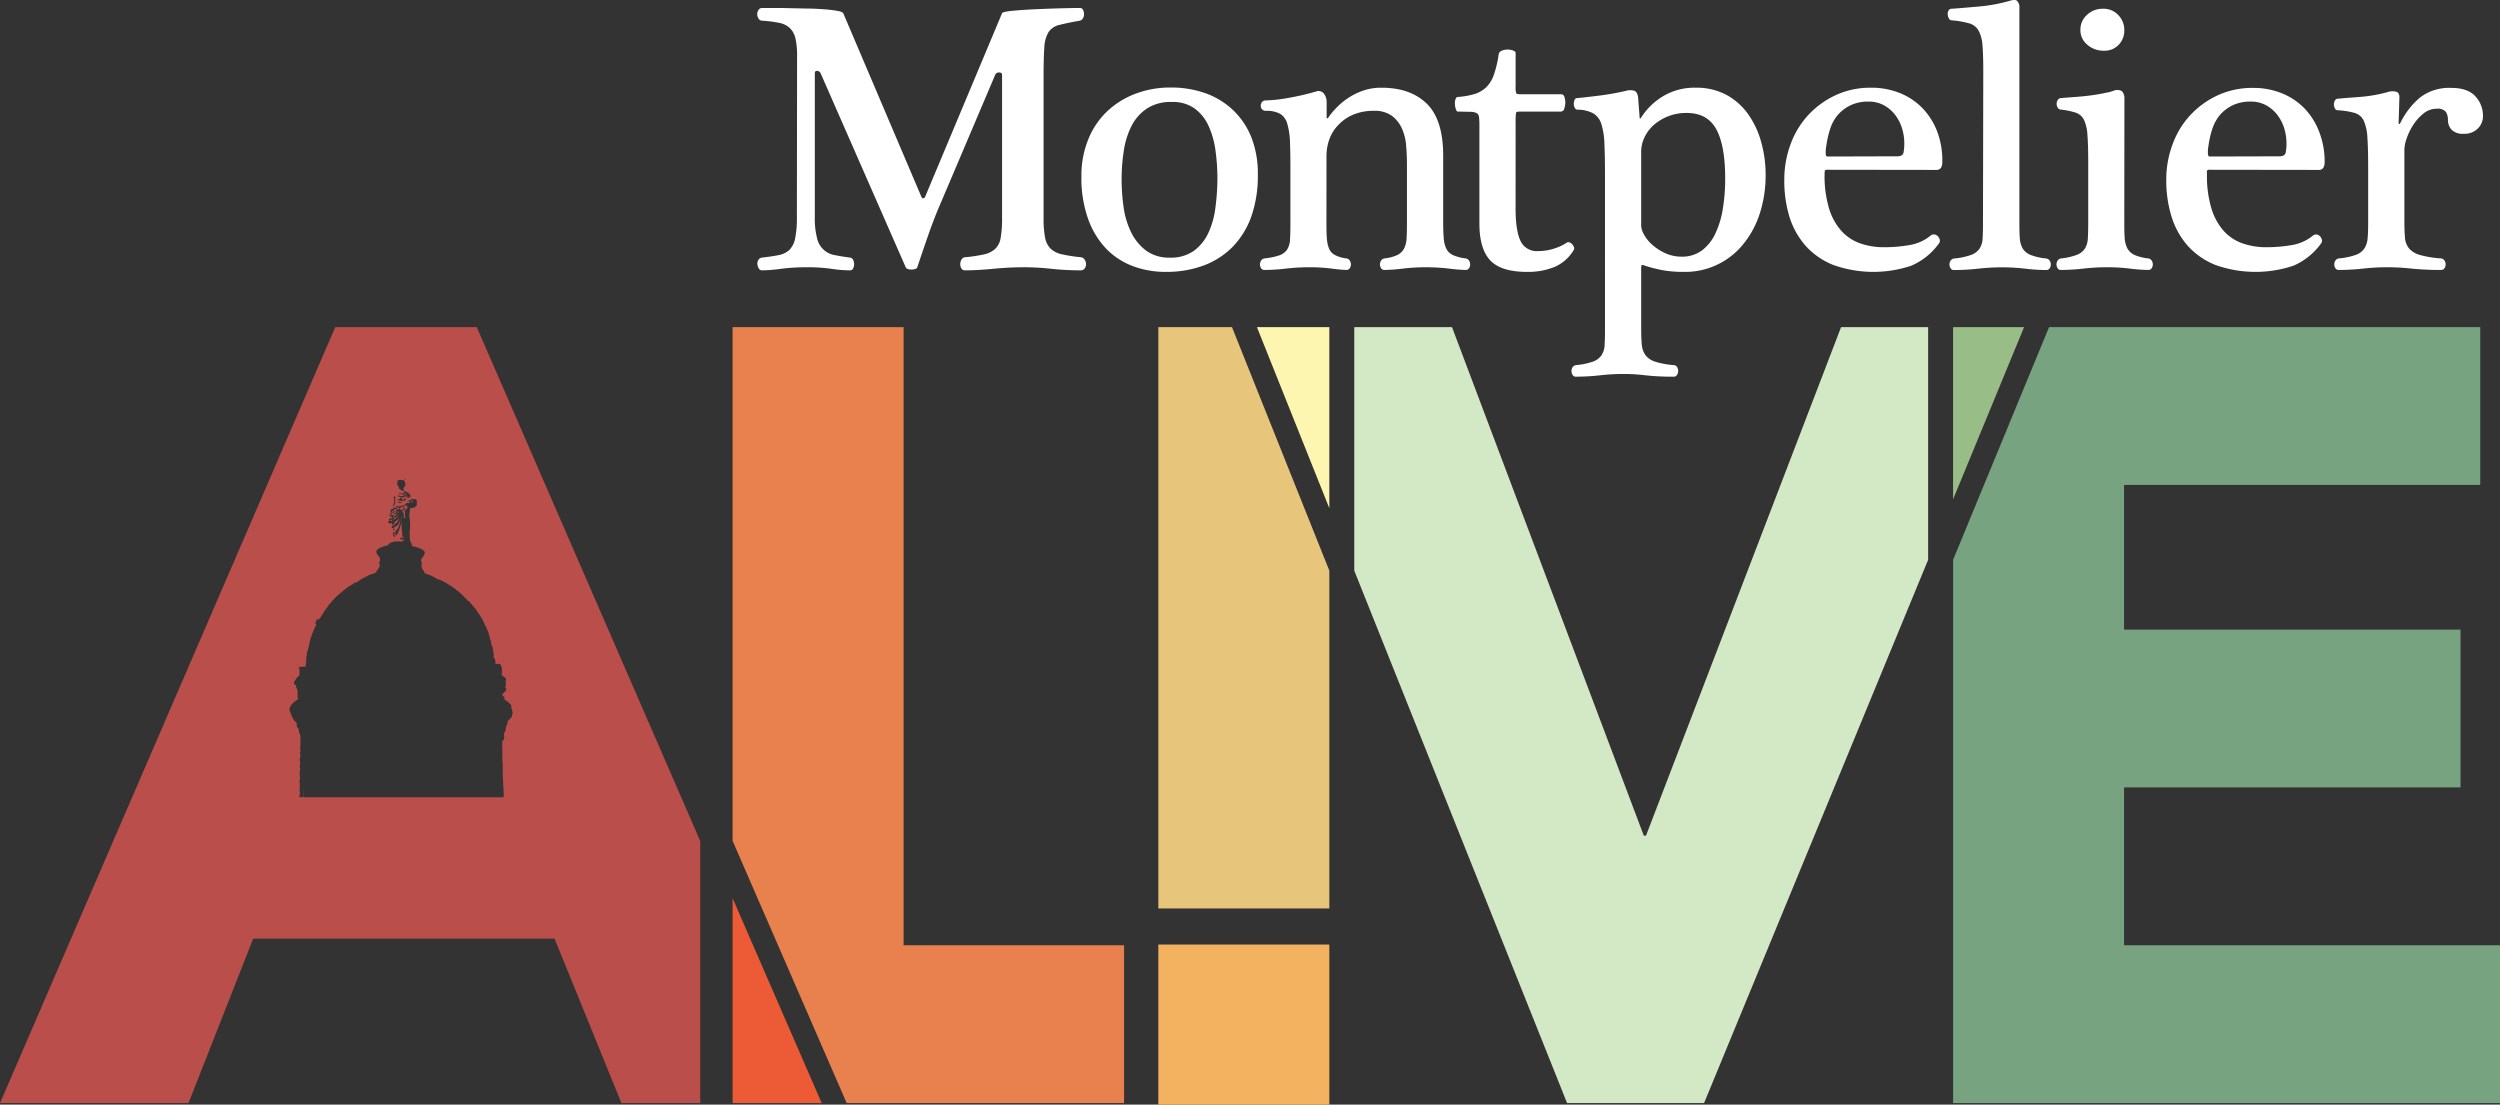 <svg xmlns="http://www.w3.org/2000/svg" viewBox="0 0 648.71 286.63"><rect x="0" y="0" width="648.71" height="286.63" fill="#333333" stroke="none"/><defs><style>.cls-1{fill:#fff;}.cls-10,.cls-2{fill:#ec5a36;}.cls-3{fill:#e8814e;}.cls-4{fill:#78a380;}.cls-5{fill:#e7c67b;}.cls-6{fill:#d3e8c5;}.cls-7{fill:#99bd86;}.cls-8{fill:#fdf6b0;}.cls-9{fill:#f3b260;}.cls-10{opacity:0.3;}.cls-11{fill:#ba4e4a;}</style></defs><g id="Layer_2" data-name="Layer 2"><g id="Layer_1-2" data-name="Layer 1"><path class="cls-1" d="M206.83,14.56a19.26,19.26,0,0,0-.45-4.7,5.26,5.26,0,0,0-1.5-2.64,5.61,5.61,0,0,0-2.75-1.3,33.27,33.27,0,0,0-4.3-.55,1.1,1.1,0,0,1-1-.55,2.13,2.13,0,0,1-.34-1.15,1.88,1.88,0,0,1,.34-1.1,1.09,1.09,0,0,1,1-.5h2.7c1.27,0,2.67,0,4.2.05l4.75.1c1.63,0,3.11.1,4.45.2a31.24,31.24,0,0,1,3.35.4c.9.16,1.41.38,1.55.65l20.29,47.68c.13.2.27.3.4.3a.58.58,0,0,0,.5-.3L260,3.47c.06-.27.91-.49,2.55-.65s3.53-.3,5.69-.4,4.37-.19,6.6-.25,4-.1,5.35-.1a.87.87,0,0,1,.85.5,2.5,2.5,0,0,1,.25,1.1,2.12,2.12,0,0,1-.3,1.1,1.22,1.22,0,0,1-.8.6c-2.27.4-4,.76-5.3,1.1a4.59,4.59,0,0,0-2.8,1.85,8.34,8.34,0,0,0-1.1,3.94c-.13,1.74-.2,4.2-.2,7.4V56.55a26.16,26.16,0,0,0,.4,5.15,5.44,5.44,0,0,0,1.45,2.85A6.24,6.24,0,0,0,275.61,66a38.73,38.73,0,0,0,4.9.75,1.34,1.34,0,0,1,.95.65,2.12,2.12,0,0,1,.35,1.15,1.92,1.92,0,0,1-.35,1.1,1.21,1.21,0,0,1-1,.5,71.88,71.88,0,0,1-7.65-.4,65.64,65.64,0,0,0-7.25-.4q-3.79,0-7.84.4c-2.7.26-5.15.4-7.35.4a1,1,0,0,1-.9-.5,2.12,2.12,0,0,1-.3-1.1,2.35,2.35,0,0,1,.3-1.15,1.18,1.18,0,0,1,.9-.65,37.19,37.19,0,0,0,5-.75,6.25,6.25,0,0,0,2.9-1.45,5.12,5.12,0,0,0,1.39-2.85,28.44,28.44,0,0,0,.36-5.15V19.46c0-.46-.27-.68-.8-.65a1,1,0,0,0-1,.65l-14.4,33.89q-1.5,3.49-2.95,7.65t-2.85,8.35a.79.79,0,0,1-.55.45,3.08,3.08,0,0,1-1.9,0,.79.79,0,0,1-.55-.45L212.93,19a1,1,0,0,0-.85-.6c-.43-.06-.65.17-.65.7V56.25a20.38,20.38,0,0,0,.6,5.6,5.6,5.6,0,0,0,4.6,4.35c1.13.23,2.46.45,4,.65a1,1,0,0,1,.75.6,2.5,2.5,0,0,1,.25,1.1,2.54,2.54,0,0,1-.25,1.1.88.88,0,0,1-.85.5,33.52,33.52,0,0,1-4.85-.4,42,42,0,0,0-6.25-.4,50.23,50.23,0,0,0-6.75.4,39,39,0,0,1-5,.4.89.89,0,0,1-.79-.5,2.65,2.65,0,0,1-.36-1.1,1.82,1.82,0,0,1,.26-1.1,1.18,1.18,0,0,1,.89-.6c1.74-.2,3.19-.42,4.35-.65a5.62,5.62,0,0,0,2.8-1.35,5.82,5.82,0,0,0,1.5-3,26.89,26.89,0,0,0,.45-5.6Z"></path><path class="cls-1" d="M326.39,45.35a31.72,31.72,0,0,1-1.69,10.8,21.59,21.59,0,0,1-4.85,7.9,20.65,20.65,0,0,1-7.55,4.85,27.72,27.72,0,0,1-9.8,1.65A23.88,23.88,0,0,1,293.81,69a18.8,18.8,0,0,1-6.9-4.6,21.75,21.75,0,0,1-4.6-7.7,31.72,31.72,0,0,1-1.7-11,24.8,24.8,0,0,1,1.7-9.34,20.72,20.72,0,0,1,4.75-7.25,21.77,21.77,0,0,1,7.35-4.7,25.33,25.33,0,0,1,9.39-1.7,26.44,26.44,0,0,1,9.05,1.5A20.27,20.27,0,0,1,320,28.61a19.92,19.92,0,0,1,4.7,7A25.75,25.75,0,0,1,326.39,45.35Zm-10.49,1.1a54.16,54.16,0,0,0-.5-7.39,22.53,22.53,0,0,0-1.8-6.4,11.5,11.5,0,0,0-3.6-4.5,9.68,9.68,0,0,0-5.9-1.7,11.37,11.37,0,0,0-6.5,1.7,12,12,0,0,0-4,4.55,21.18,21.18,0,0,0-2,6.45,49,49,0,0,0-.56,7.49,51.36,51.36,0,0,0,.5,7,21.72,21.72,0,0,0,1.91,6.5,13.31,13.31,0,0,0,3.84,4.8,10,10,0,0,0,6.25,1.9,10.24,10.24,0,0,0,6.3-1.8,12.21,12.21,0,0,0,3.75-4.7,21.74,21.74,0,0,0,1.8-6.55A59.93,59.93,0,0,0,315.9,46.45Z"></path><path class="cls-1" d="M344.19,57.45c0,1.67,0,3.07.1,4.2a9,9,0,0,0,.55,2.8,3.4,3.4,0,0,0,1.5,1.7,8.81,8.81,0,0,0,3,.9,1.26,1.26,0,0,1,.9.55,1.85,1.85,0,0,1,.3,1.05,1.69,1.69,0,0,1-.3.95,1,1,0,0,1-.9.45,36.9,36.9,0,0,1-3.75-.35,44.41,44.41,0,0,0-5.75-.35,52.09,52.09,0,0,0-6.2.35,49.17,49.17,0,0,1-5.6.35.92.92,0,0,1-.8-.45,1.69,1.69,0,0,1-.3-.95,1.85,1.85,0,0,1,.3-1.05,1.26,1.26,0,0,1,.9-.55,17.86,17.86,0,0,0,3.85-.8,4,4,0,0,0,2-1.5,5.29,5.29,0,0,0,.75-2.6c.07-1.07.1-2.43.1-4.1V45.45c0-3.26,0-6-.1-8.14a19.39,19.39,0,0,0-.7-5.15,4.4,4.4,0,0,0-1.9-2.65,7.49,7.49,0,0,0-3.7-.75,1.2,1.2,0,0,1-.95-.4,1.36,1.36,0,0,1-.35-.9,1.49,1.49,0,0,1,.35-1,1.2,1.2,0,0,1,.95-.4,37.12,37.12,0,0,0,5.55-.6,65,65,0,0,0,7.45-1.7,1.77,1.77,0,0,1,2.1.55,3.57,3.57,0,0,1,.7,2.15v4a.23.23,0,0,0,.15.25c.1,0,.18,0,.25-.15a17.7,17.7,0,0,1,2-2.45,17.47,17.47,0,0,1,3-2.55,17.21,17.21,0,0,1,3.95-2,14.25,14.25,0,0,1,4.89-.8q7.5,0,11.75,4.15t4.25,13.45V57.45c0,1.8.05,3.27.15,4.4a7.31,7.31,0,0,0,.7,2.75,3.63,3.63,0,0,0,1.7,1.6,11.74,11.74,0,0,0,3.25.85,1.26,1.26,0,0,1,.9.55,1.85,1.85,0,0,1,.3,1.05,1.69,1.69,0,0,1-.3.95,1,1,0,0,1-.9.45,41.76,41.76,0,0,1-4.25-.35,52,52,0,0,0-12.05,0,42.13,42.13,0,0,1-4.8.35.92.92,0,0,1-.8-.45,1.69,1.69,0,0,1-.3-.95,1.85,1.85,0,0,1,.3-1.05,1.26,1.26,0,0,1,.9-.55,10.5,10.5,0,0,0,3.35-.9,3.88,3.88,0,0,0,1.7-1.65,6.33,6.33,0,0,0,.65-2.6c.07-1,.1-2.32.1-3.85V42.86c0-1.67-.06-3.34-.2-5a13.4,13.4,0,0,0-1.1-4.5,8.43,8.43,0,0,0-2.6-3.3,7.54,7.54,0,0,0-4.7-1.3,13.46,13.46,0,0,0-5.24.95,11.24,11.24,0,0,0-3.8,2.55A10.42,10.42,0,0,0,345,36a13,13,0,0,0-.8,4.55Z"></path><path class="cls-1" d="M393.27,54.15q0,5.6,1.25,8.3a4.58,4.58,0,0,0,4.55,2.7,13.31,13.31,0,0,0,4.35-.7,12.38,12.38,0,0,0,3.15-1.5.74.74,0,0,1,.7-.05,1.78,1.78,0,0,1,.7.5,2.42,2.42,0,0,1,.45.75.74.74,0,0,1-.05.7,10.74,10.74,0,0,1-4.95,4.4,18.22,18.22,0,0,1-7.15,1.3q-6.79,0-9.59-3T383.88,58V32.26a15.37,15.37,0,0,0-.1-1.9,1.32,1.32,0,0,0-.6-1,3.69,3.69,0,0,0-1.65-.35c-.77,0-1.85-.05-3.25-.05-.2,0-.37-.2-.5-.6a4.84,4.84,0,0,1-.25-1.3,3.09,3.09,0,0,1,.15-1.3q.19-.6.6-.6a20.09,20.09,0,0,0,4.3-.75,7.57,7.57,0,0,0,3.05-1.75,8.32,8.32,0,0,0,2-3.25,28.65,28.65,0,0,0,1.26-5.35,1.18,1.18,0,0,1,.8-.9,3.71,3.71,0,0,1,1.49-.3,4.12,4.12,0,0,1,1.45.25c.44.17.65.39.65.65v8.6a5.84,5.84,0,0,0,.15,1.85c.1.17.52.25,1.25.25h10.4c.46,0,.76.27.9.8a6,6,0,0,1,.2,1.4,5.18,5.18,0,0,1-.25,1.45,1,1,0,0,1-1.05.85h-10.7c-.46,0-.73.12-.8.35a17.38,17.38,0,0,0-.1,2.55Z"></path><path class="cls-1" d="M416.47,45.45c0-3.26-.05-6-.15-8.14a19.24,19.24,0,0,0-.8-5.15,4.91,4.91,0,0,0-2.1-2.75,8.75,8.75,0,0,0-4.05-.95.79.79,0,0,1-.75-.5,2.18,2.18,0,0,1-.25-1,2.55,2.55,0,0,1,.2-1c.13-.33.33-.5.6-.5,1.46-.13,3.4-.35,5.79-.65a66.71,66.71,0,0,0,7-1.25,3.84,3.84,0,0,1,2.15,0c.5.2.82.77.95,1.7l.4,5.3c0,.2.1.23.3.1a17.09,17.09,0,0,1,5.55-5.55,15.78,15.78,0,0,1,8.75-2.35,16.32,16.32,0,0,1,7.9,1.85,16.61,16.61,0,0,1,5.64,5,22.86,22.86,0,0,1,3.4,7.25,31.12,31.12,0,0,1,1.15,8.49,32.06,32.06,0,0,1-1.5,10,24.21,24.21,0,0,1-4.3,8,19.34,19.34,0,0,1-15.49,7.2,30,30,0,0,1-5.5-.45,36.88,36.88,0,0,1-4.8-1.25q-.49-.21-.6,0a2.8,2.8,0,0,0-.1,1V85.14q0,2.51.15,4.2a5.52,5.52,0,0,0,.95,2.8,5.13,5.13,0,0,0,2.5,1.7,21.55,21.55,0,0,0,4.9.9,1.11,1.11,0,0,1,.85.55,1.88,1.88,0,0,1,.25.95,1.85,1.85,0,0,1-.3,1.05.92.92,0,0,1-.8.45,63.25,63.25,0,0,1-7.35-.35,45.76,45.76,0,0,0-5.75-.35,53,53,0,0,0-6.1.35,56.69,56.69,0,0,1-6.29.35.91.91,0,0,1-.8-.45,1.85,1.85,0,0,1-.3-1.05,1.67,1.67,0,0,1,.3-.95,1.26,1.26,0,0,1,.9-.55,17.94,17.94,0,0,0,4.35-.9,4.54,4.54,0,0,0,2.24-1.65,5.23,5.23,0,0,0,.81-2.6c.06-1,.1-2.32.1-3.85Zm9.39,13.2a5.05,5.05,0,0,0,.7,2.15,9.64,9.64,0,0,0,2.05,2.6,13.55,13.55,0,0,0,3.3,2.2,10.07,10.07,0,0,0,4.45,1,8.62,8.62,0,0,0,5.25-1.6,11.7,11.7,0,0,0,3.5-4.4,23.64,23.64,0,0,0,1.95-6.5,48.59,48.59,0,0,0,.6-7.8q0-8.49-2.3-12.74c-1.54-2.83-4.1-4.25-7.7-4.25a12.77,12.77,0,0,0-8.45,3.05,10,10,0,0,0-2.45,3.2,8.47,8.47,0,0,0-.9,3.75Z"></path><path class="cls-1" d="M474.05,44.05c-.34,0-.52.12-.55.35a5.32,5.32,0,0,0-.05.85,29.08,29.08,0,0,0,1.15,8.8,15.46,15.46,0,0,0,3.2,5.85,11.86,11.86,0,0,0,4.89,3.25,18.36,18.36,0,0,0,6.15,1,38.51,38.51,0,0,0,6.6-.55,11.57,11.57,0,0,0,5.5-2.45,1.24,1.24,0,0,1,1.05-.3,1.56,1.56,0,0,1,.9.5,2,2,0,0,1,.45.9,1.08,1.08,0,0,1-.2.9,17.23,17.23,0,0,1-7.2,5.8,31,31,0,0,1-20.24-.2,19.2,19.2,0,0,1-7.2-5,20.69,20.69,0,0,1-4.2-7.6A31.74,31.74,0,0,1,463,46.65a26.22,26.22,0,0,1,1.65-9.29,22.44,22.44,0,0,1,4.65-7.6,22.75,22.75,0,0,1,7.1-5.1,21.29,21.29,0,0,1,9.09-1.9,19.68,19.68,0,0,1,7.65,1.45,17,17,0,0,1,5.85,4,18.21,18.21,0,0,1,3.75,6.1A21.29,21.29,0,0,1,504,42c0,1.39-.5,2.09-1.5,2.09Zm18.29-3.49c.94,0,1.47-.34,1.6-1a13.47,13.47,0,0,0-.45-6.45,11,11,0,0,0-1.85-3.45,9.21,9.21,0,0,0-2.9-2.4,8.19,8.19,0,0,0-3.9-.9,10.52,10.52,0,0,0-4.64.95,10.3,10.3,0,0,0-3.3,2.5,10.44,10.44,0,0,0-2,3.65,23.11,23.11,0,0,0-1,4.4,8.06,8.06,0,0,0-.15,2q0,.75.45.75Z"></path><path class="cls-1" d="M514.63,18.76c0-2.86-.06-5.15-.2-6.85a9.57,9.57,0,0,0-1-3.94A4.06,4.06,0,0,0,511,6.07a24.9,24.9,0,0,0-4.55-.8.79.79,0,0,1-.75-.5,2.79,2.79,0,0,1-.3-1,1.71,1.71,0,0,1,.2-1,.86.86,0,0,1,.85-.5c2-.14,4.41-.34,7.25-.6a41.87,41.87,0,0,0,7.94-1.5c.94-.27,1.55-.22,1.85.15A2.49,2.49,0,0,1,524,1.47v56c0,1.67,0,3.07.1,4.2a6.26,6.26,0,0,0,.75,2.8,4.22,4.22,0,0,0,2.1,1.7,15.75,15.75,0,0,0,4,.9,1.26,1.26,0,0,1,.9.55,1.85,1.85,0,0,1,.3,1.05,1.69,1.69,0,0,1-.3.95,1,1,0,0,1-.9.45,47.81,47.81,0,0,1-5.4-.35,50.3,50.3,0,0,0-6-.35,54.37,54.37,0,0,0-6.29.35,57,57,0,0,1-6.3.35.91.91,0,0,1-.8-.45,1.69,1.69,0,0,1-.3-.95,1.85,1.85,0,0,1,.3-1.05,1.26,1.26,0,0,1,.9-.55,17.74,17.74,0,0,0,4.34-.9,4.52,4.52,0,0,0,2.25-1.65,5.12,5.12,0,0,0,.8-2.6c.07-1,.1-2.32.1-3.85Z"></path><path class="cls-1" d="M551.22,57.45c0,1.67,0,3.07.1,4.2a6.69,6.69,0,0,0,.7,2.8,4,4,0,0,0,1.85,1.7,12.17,12.17,0,0,0,3.55.9,1.26,1.26,0,0,1,.9.55,1.85,1.85,0,0,1,.3,1.05,1.69,1.69,0,0,1-.3.95,1,1,0,0,1-.9.45,41.71,41.71,0,0,1-4.7-.35,47.82,47.82,0,0,0-5.9-.35,53.13,53.13,0,0,0-6.24.35,52.32,52.32,0,0,1-5.85.35.91.91,0,0,1-.8-.45,1.69,1.69,0,0,1-.3-.95,1.85,1.85,0,0,1,.3-1.05,1.26,1.26,0,0,1,.9-.55,15.75,15.75,0,0,0,4-.9A4.28,4.28,0,0,0,541,64.5a5.53,5.53,0,0,0,.76-2.6c.06-1,.1-2.32.1-3.85V42q0-4.3-.2-6.9a10.86,10.86,0,0,0-.9-4,3.7,3.7,0,0,0-2.1-1.85,18.88,18.88,0,0,0-3.8-.8,1,1,0,0,1-.9-.5,1.82,1.82,0,0,1,0-2,1,1,0,0,1,.9-.5c.66-.07,1.48-.13,2.45-.2s2-.15,3.05-.25,2.15-.23,3.25-.4,2.08-.35,2.94-.55a9.27,9.27,0,0,0,1.75-.45,3.09,3.09,0,0,1,1.05-.25c.8,0,1.32.23,1.55.7a3,3,0,0,1,.35,1.3Zm-5.3-44.29a6.33,6.33,0,0,1-4.29-1.55,4.86,4.86,0,0,1-1.8-3.84,5.11,5.11,0,0,1,1.7-3.9,5.86,5.86,0,0,1,4.19-1.6,5.18,5.18,0,0,1,3.95,1.65,5.53,5.53,0,0,1,1.55,4,5.18,5.18,0,0,1-1.5,3.74A5,5,0,0,1,545.92,13.16Z"></path><path class="cls-1" d="M573.21,44.05c-.33,0-.51.12-.54.35a5.32,5.32,0,0,0,0,.85,29.08,29.08,0,0,0,1.15,8.8A15.59,15.59,0,0,0,577,59.9a11.89,11.89,0,0,0,4.9,3.25,18.36,18.36,0,0,0,6.15,1,38.51,38.51,0,0,0,6.6-.55,11.57,11.57,0,0,0,5.5-2.45,1.24,1.24,0,0,1,1-.3,1.56,1.56,0,0,1,.9.5,2,2,0,0,1,.45.9,1.11,1.11,0,0,1-.2.9,17.29,17.29,0,0,1-7.2,5.8,31,31,0,0,1-20.24-.2,19.2,19.2,0,0,1-7.2-5,20.69,20.69,0,0,1-4.2-7.6,31.74,31.74,0,0,1-1.35-9.45,26.22,26.22,0,0,1,1.65-9.29,22.44,22.44,0,0,1,4.65-7.6,22.82,22.82,0,0,1,7.09-5.1,21.36,21.36,0,0,1,9.1-1.9,19.68,19.68,0,0,1,7.65,1.45,17,17,0,0,1,5.85,4,18.21,18.21,0,0,1,3.75,6.1A21.29,21.29,0,0,1,603.21,42c0,1.39-.5,2.09-1.5,2.09Zm18.3-3.49c.93,0,1.46-.34,1.6-1a13.47,13.47,0,0,0-.45-6.45,11.21,11.21,0,0,0-1.85-3.45,9.21,9.21,0,0,0-2.9-2.4,8.19,8.19,0,0,0-3.9-.9,10.57,10.57,0,0,0-4.65.95,10.3,10.3,0,0,0-3.3,2.5,10.77,10.77,0,0,0-2,3.65,23.9,23.9,0,0,0-1,4.4,8.51,8.51,0,0,0-.14,2c0,.5.18.75.44.75Z"></path><path class="cls-1" d="M623.9,57.45q0,2.5.15,4.2a5,5,0,0,0,1.05,2.8,5.75,5.75,0,0,0,2.8,1.7,26.63,26.63,0,0,0,5.5.9,1.26,1.26,0,0,1,.9.55,1.85,1.85,0,0,1,.3,1.05,1.69,1.69,0,0,1-.3.95,1,1,0,0,1-.9.45,73.78,73.78,0,0,1-7.6-.35,58.07,58.07,0,0,0-6.3-.35,55.92,55.92,0,0,0-6.35.35,58.15,58.15,0,0,1-6.34.35.91.91,0,0,1-.8-.45,1.69,1.69,0,0,1-.3-.95,1.85,1.85,0,0,1,.3-1.05,1.26,1.26,0,0,1,.9-.55,17.74,17.74,0,0,0,4.34-.9,4.52,4.52,0,0,0,2.25-1.65,5.56,5.56,0,0,0,.85-2.6c.1-1,.15-2.32.15-3.85V43.45c0-3.26-.06-5.84-.2-7.74a12.29,12.29,0,0,0-.95-4.4,3.77,3.77,0,0,0-2.34-2,20.31,20.31,0,0,0-4.4-.7.79.79,0,0,1-.75-.5,2.12,2.12,0,0,1,0-2,.87.87,0,0,1,.85-.5c1.33-.13,3.18-.28,5.54-.45a37.87,37.87,0,0,0,7.25-1.25,3.92,3.92,0,0,1,2.3-.1c.6.2.87.77.8,1.7l-.2,6.4c0,.13,0,.22.1.25s.17,0,.3-.15a20.09,20.09,0,0,1,5.15-6.7,12.44,12.44,0,0,1,8.15-2.5q4.2,0,6.19,2.15a7.38,7.38,0,0,1,2,5.25,4.44,4.44,0,0,1-1.3,3.1,4.78,4.78,0,0,1-3.69,1.4,4,4,0,0,1-3.2-1.1,3.7,3.7,0,0,1-.9-2.4,3.89,3.89,0,0,0-.55-2.2,2.73,2.73,0,0,0-2.35-.8,5.37,5.37,0,0,0-3.45,1.25,12.45,12.45,0,0,0-2.65,2.95,15.47,15.47,0,0,0-1.7,3.5,9.57,9.57,0,0,0-.6,2.8Z"></path><path class="cls-2" d="M129.81,131.78a1.09,1.09,0,0,0,0-.18c0-.06,0-.11-.09-.12s-.1.06-.11.12a.22.22,0,0,0,0,.08c0,.21,0,.41,0,.62s.08.14.18.09l0,0C129.82,132.17,129.81,132,129.81,131.78Z"></path><path class="cls-2" d="M126.73,138.1a.21.21,0,0,0-.31.09.76.76,0,0,0-.08.33,1.29,1.29,0,0,0,.36.81c0,.08.15,0,.17-.06a.24.24,0,0,0,0-.2,1.33,1.33,0,0,1-.14-.19.44.44,0,0,1,0-.49C126.82,138.26,126.82,138.16,126.73,138.1Z"></path><path class="cls-2" d="M125.52,133.93c.12,0,.1-.09.11-.17a.22.22,0,0,0,0-.08c0-.05,0-.11-.07-.12s-.09.06-.11.12v.08C125.45,133.83,125.42,133.92,125.52,133.93Z"></path><path class="cls-2" d="M125.77,134.11c.07,0,.11-.05.13-.1a.28.28,0,0,0,0-.25.13.13,0,0,0-.11-.11.12.12,0,0,0-.11.09c0,.07,0,.14,0,.21S125.68,134.09,125.77,134.11Z"></path><path class="cls-2" d="M126.4,137.17c-.09,0-.12.09-.08.17s.11.18.17.27a.11.11,0,0,0,.19,0c0-.05,0-.1,0-.13A.35.35,0,0,0,126.4,137.17Z"></path><path class="cls-2" d="M127,130.16c0-.31-.06-.64,0-1a.78.78,0,0,0,0-.34.14.14,0,0,0-.11-.11.11.11,0,0,0-.13.07,1,1,0,0,1-.18.32c-.06.06,0,.13.06.15a.21.21,0,0,1,.14.27.82.82,0,0,0,0,.51c0,.07,0,.14,0,.21-.1.25-.2.51-.28.77a1,1,0,0,0-.1.39h0A1.68,1.68,0,0,0,127,130.16Z"></path><path class="cls-2" d="M129.08,130c.41,0,.6-.24.75-.55,0-.08,0-.13-.09-.1a1.92,1.92,0,0,0-.52.25.48.48,0,0,1-.19.09c-.26.05-.27,0-.28-.23s-.1-.16-.21-.19-.2,0-.22.07-.19.21-.33.24-.2,0-.29.05-.13.12,0,.2a.39.39,0,0,0,.32.11c.06,0,.14-.06.17,0s.23.08.34.05a.65.65,0,0,1,.39,0A.71.71,0,0,0,129.08,130Z"></path><path class="cls-2" d="M129.56,124.33v-.09s0-.08-.07-.09a.11.11,0,0,0-.1.07.24.24,0,0,0,0,.08c0,.09-.05.22.08.23S129.53,124.4,129.56,124.33Z"></path><path class="cls-2" d="M127.89,130.22a.9.9,0,0,0-.23-.08.08.08,0,0,0-.09,0,.08.08,0,0,0,0,.12.74.74,0,0,0,.55.24.72.72,0,0,0,.44-.11s.11-.08.08-.15-.09,0-.14,0A.84.84,0,0,1,127.89,130.22Z"></path><path class="cls-2" d="M128.56,128.05a.08.08,0,0,0,0-.11.07.07,0,0,0-.11,0,.42.42,0,0,1-.38,0,.31.31,0,0,0-.28,0c-.08,0-.09.12,0,.16a1.52,1.52,0,0,0,.32.11A.91.91,0,0,0,128.56,128.05Z"></path><path class="cls-2" d="M127.91,126.7a.43.43,0,0,0,.19.3,2.4,2.4,0,0,0,.66.33c.06,0,.13,0,.16.09a.58.58,0,0,0,.34.27c.11,0,.11.15,0,.19s-.43.3-.71.26a.09.09,0,0,0-.1.06c0,.07,0,.09.09.11a.79.79,0,0,0,.73-.08l.5-.32a.62.62,0,0,1-.28.39,2.35,2.35,0,0,0-.32.23.88.88,0,0,1-.92.16,4.26,4.26,0,0,0-.62-.13.09.09,0,0,0-.11.05s0,.07,0,.1a.39.39,0,0,0,.29.16,1.42,1.42,0,0,1,.4.12.63.63,0,0,0,.67.06l.13,0a.88.88,0,0,0,.57-.39c.1-.18.25-.34.37-.52a1.06,1.06,0,0,1-.27.62.58.58,0,0,0-.1.12.09.09,0,0,0,0,.14c.05.06.11.05.16,0a.75.75,0,0,0,.09-.15.08.08,0,0,1,.13,0s0,.12.09.1a.21.21,0,0,0,0-.06s0-.07.07-.07.09.16,0,.22a.14.14,0,0,0-.06.2c.06.09.15.08.24,0a.21.21,0,0,0,.14-.23c0-.22,0-.44,0-.67,0,0,0,0,.05.07a1.34,1.34,0,0,1,.1.52c0,.09,0,.18.15.18A.16.16,0,0,0,131,129a1,1,0,0,0-.28-.77,2.45,2.45,0,0,0-1.18-.67.31.31,0,0,1-.29-.24c0-.36-.15-.73.21-1a.67.67,0,0,0,.16-.82.42.42,0,0,1-.07-.27c.05-.3-.12-.44-.37-.52l-.23-.07a2.5,2.5,0,0,0-1,0,.48.48,0,0,0-.39.41.71.71,0,0,1,0,.21,1,1,0,0,0,.23,1A1,1,0,0,1,127.91,126.7Zm.84-.32s0,0-.06.05a.53.53,0,0,0,0-.41.47.47,0,0,1,0-.33l.07,0s.06,0,.05,0C128.8,125.93,128.88,126.17,128.75,126.38Zm-.83-1.06a.43.43,0,0,1,.13-.17c.08-.09.15-.11.25,0s.38.13.45-.15.05-.15.23-.1c-.24.21-.24.21,0,.52-.06,0-.11,0-.17,0a.23.23,0,0,0-.25,0c-.07.06-.13.08-.2,0h0a.23.23,0,0,0-.27,0c-.07.06,0,.13,0,.19s.13.18.26.1l.09,0c0,.13.08.25-.06.34a.12.12,0,0,0,0,.19.1.1,0,0,1,0,.09c0,.18,0,.21.16.21a.28.28,0,0,0,.19-.07c0,.17-.15.2-.29.2a.26.26,0,0,1-.29-.19,1.83,1.83,0,0,0-.14-.28A1.07,1.07,0,0,1,127.92,125.32Z"></path><path class="cls-2" d="M129,139.58c.07,0,.13-.06.13-.15s-.07-.12-.14-.15a.2.2,0,0,0-.22,0,4.35,4.35,0,0,1-.6.43.24.24,0,0,0-.06.08c0,.08,0,.12.07.13s.07,0,.11,0a.42.42,0,0,1,.46.23c0,.06.06.15.18.17s.06-.21.19-.2a.07.07,0,0,0,.07-.07c0-.05,0-.08-.07-.1l-.1,0c-.1,0-.22-.09-.23-.2S128.92,139.61,129,139.58Z"></path><path class="cls-2" d="M126.76,133.33c.06-.06.1-.13,0-.21s-.12-.05-.19,0a.52.52,0,0,0-.18.18.09.09,0,0,0,0,.12.13.13,0,0,0,.1,0A.47.47,0,0,0,126.76,133.33Z"></path><polygon class="cls-3" points="234.47 84.88 190.1 84.88 190.1 218.19 219.7 286.23 291.68 286.23 291.68 245.28 234.47 245.28 234.47 84.88"></polygon><polygon class="cls-4" points="551.16 245.28 551.16 204.32 638.47 204.32 638.47 163.37 551.16 163.37 551.16 125.83 643.59 125.83 643.59 84.88 531.7 84.88 506.8 145.26 506.8 286.23 648.71 286.23 648.71 245.28 551.16 245.28"></polygon><polygon class="cls-5" points="300.57 84.88 300.57 235.73 344.94 235.73 344.94 148.07 319.68 84.88 300.57 84.88"></polygon><polygon class="cls-6" points="477.73 84.88 427.11 216.84 426.54 216.84 376.77 84.88 351.41 84.88 351.41 148.07 406.63 286.23 442.18 286.23 500.32 145.26 500.32 84.88 477.73 84.88"></polygon><polygon class="cls-7" points="525.22 84.88 506.79 129.57 506.79 84.88 525.22 84.88"></polygon><polygon class="cls-8" points="344.94 84.88 344.94 131.88 326.15 84.88 344.94 84.88"></polygon><rect class="cls-9" x="300.57" y="245.1" width="44.37" height="41.53"></rect><path class="cls-10" d="M128.11,126.44a.26.26,0,0,0,.29.19c.14,0,.26,0,.29-.2a.28.28,0,0,1-.19.07c-.17,0-.19,0-.16-.21a.1.1,0,0,0,0-.09.12.12,0,0,1,0-.19c.14-.09.09-.21.06-.34l-.09,0c-.13.08-.19,0-.26-.1s-.08-.13,0-.19a.23.23,0,0,1,.27,0h0c.07.08.13.06.2,0a.23.23,0,0,1,.25,0c.06,0,.11.07.17,0-.21-.31-.21-.31,0-.52-.18-.05-.18-.05-.23.1s-.25.34-.45.15-.17-.09-.25,0a.43.43,0,0,0-.13.17,1.07,1.07,0,0,0,0,.84A1.83,1.83,0,0,1,128.11,126.44Z"></path><polygon class="cls-10" points="130.02 134.23 130.02 134.23 130.02 134.23 130.02 134.23"></polygon><path class="cls-11" d="M123.71,84.88H87L0,286.23H48.92l16.77-42.66H143.9l17.35,42.66H181.7v-68ZM105,124.3a.24.24,0,0,1,0-.08.11.11,0,0,1,.1-.07s.06,0,.07.09v.09c0,.07,0,.22-.11.2S105,124.39,105,124.3Zm-1.91.9a.71.71,0,0,0,0-.21.48.48,0,0,1,.39-.41,2.55,2.55,0,0,1,1,0l.22.07c.25.08.42.22.37.52a.42.42,0,0,0,.07.27.67.67,0,0,1-.16.82c-.36.3-.25.67-.21,1a.31.31,0,0,0,.29.24,2.45,2.45,0,0,1,1.18.67,1,1,0,0,1,.28.77.16.16,0,0,1-.16.18c-.11,0-.14-.09-.15-.18a1.34,1.34,0,0,0-.1-.52s0-.07,0-.07c0,.23,0,.45,0,.67a.21.21,0,0,1-.14.23c-.09,0-.18.05-.24,0a.14.14,0,0,1,.06-.2c.12-.06.09-.14,0-.22s-.05,0-.07.07l0,.06c-.09,0-.06-.06-.09-.1a.08.08,0,0,0-.13,0,.75.75,0,0,1-.09.15c0,.06-.11.07-.16,0a.09.09,0,0,1,0-.14.58.58,0,0,1,.1-.12,1.06,1.06,0,0,0,.27-.62c-.12.18-.27.34-.37.52a.88.88,0,0,1-.57.39l-.13,0a.63.63,0,0,1-.67-.06,1.42,1.42,0,0,0-.4-.12.39.39,0,0,1-.29-.16s0-.06,0-.1a.09.09,0,0,1,.11-.05,4.26,4.26,0,0,1,.62.13.88.88,0,0,0,.92-.16,2.35,2.35,0,0,1,.32-.23.62.62,0,0,0,.28-.39l-.5.32a.79.79,0,0,1-.73.08c-.06,0-.11,0-.09-.11a.09.09,0,0,1,.1-.06c.28,0,.48-.16.71-.26s.11-.15,0-.19a.58.58,0,0,1-.34-.27c0-.06-.1-.07-.16-.09a2.4,2.4,0,0,1-.66-.33.43.43,0,0,1-.19-.3,1,1,0,0,0-.22-.49A1,1,0,0,1,103.12,125.2Zm1,4.74c-.11,0-.25.13-.34-.05s-.11,0-.17,0a.39.39,0,0,1-.32-.11c-.08-.08-.06-.16,0-.2s.19,0,.29-.05.29,0,.33-.24.13-.1.22-.07.2.05.21.19,0,.28.28.23a.48.48,0,0,0,.19-.09,1.92,1.92,0,0,1,.52-.25c.08,0,.13,0,.09.1-.15.31-.34.58-.75.55a.71.71,0,0,1-.21,0A.65.65,0,0,0,104.14,129.94Zm.19.33c0,.07,0,.12-.08.15a.72.72,0,0,1-.44.11.74.74,0,0,1-.55-.24.08.08,0,0,1,0-.12.08.08,0,0,1,.09,0,.9.9,0,0,1,.23.08.84.84,0,0,0,.64,0S104.3,130.21,104.33,130.27Zm-.84-2.37a.31.31,0,0,1,.28,0,.42.42,0,0,0,.38,0,.07.07,0,0,1,.11,0,.08.08,0,0,1,0,.11.91.91,0,0,1-.42.12,1.52,1.52,0,0,1-.32-.11C103.4,128,103.41,127.94,103.49,127.9Zm-1.39,3.15c.08-.26.18-.52.28-.77,0-.07.07-.14,0-.21a.82.82,0,0,1,0-.51.21.21,0,0,0-.14-.27c-.09,0-.12-.09-.06-.15a1,1,0,0,0,.18-.32.11.11,0,0,1,.13-.07.14.14,0,0,1,.11.11.78.78,0,0,1,0,.34c0,.32,0,.65,0,1a1.68,1.68,0,0,1-.56,1.29h0A1,1,0,0,1,102.1,131.05Zm-.73,2.69a.12.12,0,0,1,.11-.09.13.13,0,0,1,.11.11.28.28,0,0,1,0,.25c0,.05-.06.11-.13.1s-.09-.1-.11-.16S101.35,133.81,101.37,133.74Zm-.27-.06c0-.06,0-.13.11-.12s.07.07.08.12v.08c0,.08,0,.18-.11.17s-.07-.1-.08-.17Zm32,51.36a.77.77,0,0,0-.18.5c0,.2-.12.37-.12.57,0,0,0,.08-.07.11-.34.23-.54.6-.88.83a.35.35,0,0,0-.09.3,1.62,1.62,0,0,1-.34,1.06.53.53,0,0,0-.08.25l-.06.58a1.66,1.66,0,0,1-.27.74,1.06,1.06,0,0,0-.17.92,1.83,1.83,0,0,1-.07,1,.38.38,0,0,1-.22.26.3.3,0,0,0-.17.33c0,.4,0,.81,0,1.22,0,.24,0,.49,0,.74.06.67,0,1.34,0,2s.07,1.25.12,1.87c0,.44,0,.89,0,1.32s0,.92,0,1.38c.05.74.07,1.48.12,2.21a10.19,10.19,0,0,0,.05,1.11c.07.46,0,.92.08,1.37a4,4,0,0,1,0,1,.43.43,0,0,0,0,.17H79a2.18,2.18,0,0,0,0-.57,3.87,3.87,0,0,1,0-.48c0-.92,0-1.85,0-2.78,0-.29,0-.58,0-.87,0-.06,0-.12,0-.17a.09.09,0,0,0,0,.09c0,.54,0,1.08,0,1.62s0,1.09,0,1.64,0,1,0,1.51H78.7c0-.24,0-.48,0-.71,0-.66,0-1.31,0-2a1.62,1.62,0,0,1,0-.31.58.58,0,0,0,0-.28,3.13,3.13,0,0,0,0,.52c0,.74-.06,1.47-.06,2.2v.55h-.51a.76.76,0,0,0,0-.15v.15H77.7a1.54,1.54,0,0,1,0-.37,1.23,1.23,0,0,1,.1-.41,1,1,0,0,0,0-.69,1.49,1.49,0,0,1,0-.91.54.54,0,0,0,0-.1c0-.34,0-.67,0-1,0-.17-.12-.33-.09-.51s0-.13,0-.19a2.85,2.85,0,0,0,.1-1.33,7.3,7.3,0,0,1-.06-.94,1.05,1.05,0,0,1,.09-.38,1.07,1.07,0,0,0,0-.75,1.57,1.57,0,0,1,0-.86,1.62,1.62,0,0,0,0-.82,1.71,1.71,0,0,1,.07-1.09.86.86,0,0,0,0-.65,1.05,1.05,0,0,1,0-.72,2.15,2.15,0,0,0,0-.87,2.35,2.35,0,0,1,0-.7,1.67,1.67,0,0,0,0-.94.12.12,0,0,1,0-.1,1.43,1.43,0,0,0,.06-.65,3,3,0,0,1,0-.42.73.73,0,0,0,0-.39,1,1,0,0,1-.06-.34.4.4,0,0,0-.13-.31.61.61,0,0,1-.2-.47c0-.11,0-.22,0-.32a1.57,1.57,0,0,0-.16-.46c-.1-.21-.22-.4-.33-.6a.87.87,0,0,1-.09-.59.6.6,0,0,0-.3-.65,2.94,2.94,0,0,1-.62-.74,10,10,0,0,1-.61-1.34c-.14-.32-.22-.65-.34-1,0-.12,0-.21,0-.31a2.68,2.68,0,0,1,.75-1.34,6.16,6.16,0,0,1,1.36-1.08l.12-.07c.08-.06.11-.12,0-.19a.42.42,0,0,1-.12-.43c0-.36,0-.74,0-1.11a2.14,2.14,0,0,0-.22-1,2.29,2.29,0,0,1-.22-.73.3.3,0,0,0-.23-.28c-.23-.07-.27-.15-.26-.39a.53.53,0,0,0,0-.13.4.4,0,0,1,.11-.39,5.84,5.84,0,0,0,.56-.84c.06-.09.09-.21.23-.23s.08-.06.1-.11a.27.27,0,0,1,.27-.21c.1,0,.14-.07.13-.16,0-.34,0-.69,0-1a4.78,4.78,0,0,1,0-.53.32.32,0,0,0-.1-.31.21.21,0,0,1,0-.29.22.22,0,0,1,.28-.07,1,1,0,0,0,.47,0c.32-.05.65,0,1-.08a.93.93,0,0,1,0-.57,1,1,0,0,0,.06-.49c0-.32.07-.63,0-.95,0-.14.14-.25.11-.36a.55.55,0,0,1,0-.38,1.19,1.19,0,0,1,.11-.26.14.14,0,0,0,0-.2.29.29,0,0,1,0-.35,4.6,4.6,0,0,0,.22-.72,7.33,7.33,0,0,0,.34-1.28,12,12,0,0,0,.25-1.19,2.31,2.31,0,0,1,.18-.62c.17-.44.29-.89.46-1.32s.3-.66.42-1,.33-.64.47-1a.26.26,0,0,0,0-.24c-.08-.14-.06-.31-.14-.46s0-.21.11-.27a.46.46,0,0,0,.23-.46c0-.09,0-.16.1-.2s.13,0,.18.08.18.14.29,0a8.69,8.69,0,0,0,.88-1.21,12.61,12.61,0,0,1,.8-1.25c.3-.45.63-.87.93-1.32.17-.23.38-.42.56-.63.43-.52.89-1,1.36-1.49.27-.27.57-.5.86-.75l.93-.78a16.94,16.94,0,0,1,2-1.44c.24-.13.46-.3.69-.45l.43-.25s.09,0,.13,0c.2.05.34-.08.47-.18.33-.25.69-.46,1-.68a9.56,9.56,0,0,1,1-.53c.27-.13.54-.27.8-.42a2.88,2.88,0,0,1,1.16-.41c.22,0,.39-.18.59-.23s.06-.08.09-.13a.55.55,0,0,1,.19-.21c.15-.08.18-.26.28-.38a6.46,6.46,0,0,1,.44-.59.27.27,0,0,0,.06-.17.32.32,0,0,1,.15-.32c.06,0,0-.08,0-.13,0-.22-.1-.45-.14-.67a.36.36,0,0,1,.06-.32,1,1,0,0,0,.11-.83,1.22,1.22,0,0,0-.4-.66.61.61,0,0,1-.21-.33,1.11,1.11,0,0,0-.15-.31.71.71,0,0,1,.09-1c.21-.24.51-.36.73-.57a.17.17,0,0,1,.12,0,.89.89,0,0,0,.36-.11,3.72,3.72,0,0,1,.79-.28,3.64,3.64,0,0,1,.67-.16.18.18,0,0,0,.2-.19.27.27,0,0,1,.15-.21,1.64,1.64,0,0,1,.54-.32l.15,0h-.18a5.89,5.89,0,0,1,1.1-.27,6.11,6.11,0,0,1,1.48,0,2,2,0,0,1,.42,0c.09,0,.14,0,.12-.11a.43.43,0,0,0,0,0,6.09,6.09,0,0,1-.17-1.47c0-.74-.13-1.48-.16-2.22s-.08-1.39,0-2.08c0-.31,0-.62.07-.93a1.51,1.51,0,0,0,0-.3c0,.13,0,.25,0,.38,0,.33,0,.65-.06,1a6.78,6.78,0,0,1-.38,1.83c-.16.44-.3.89-.47,1.32a3.82,3.82,0,0,1-.32.64,1.06,1.06,0,0,1-.29.27.2.2,0,0,1-.27-.05s0,0,0,0l0,0c-.07-.08,0-.15.05-.22s.18-.38.3-.56a.14.14,0,0,0,0-.06h0a.11.11,0,0,0-.14,0,.37.37,0,0,0,0,.18c0,.05,0,.09-.07.09a.1.1,0,0,1-.1-.06h0l0,0a.26.26,0,0,1,.09-.39.58.58,0,0,0,.22-.22,1.78,1.78,0,0,1,.36-.42c.15-.13.15-.33.24-.49s0-.09,0-.13a4,4,0,0,0,.4-1.53c0-.24.07-.48.09-.73a8.89,8.89,0,0,1-.24,1,1.94,1.94,0,0,1-1.17,1.38,1.17,1.17,0,0,0-.34.29c-.11.11-.2.12-.38.06a.21.21,0,0,1-.13-.13.34.34,0,0,1-.06-.2c0-.11.26-.3.37-.28a.16.16,0,0,1,.09.09v0l0,0a.14.14,0,0,1,0,.11c.06,0,0-.07.06-.12a.53.53,0,0,1,.31-.5,2.46,2.46,0,0,0,.54-.39,1.42,1.42,0,0,0,.4-.69c.06-.22.14-.44.2-.68l-.31.49a1.94,1.94,0,0,1-.73.63c-.12.07-.22.13-.21.29a.2.2,0,0,1-.07.17,3.3,3.3,0,0,0-.28.35c-.07.11-.16.1-.22,0a.28.28,0,0,1-.06-.08l-.12-.29,0-.1s-.06,0-.13.06a.44.44,0,0,1-.56,0,.26.26,0,0,1-.14-.13.21.21,0,0,1,.09-.36,2.49,2.49,0,0,0,.28-.15,1.45,1.45,0,0,1-.17-.26c0-.06-.08-.13,0-.19s.13,0,.19,0l.07,0c0-.15,0-.24.19-.19a.17.17,0,0,0,.1,0c.08,0,.14,0,.18.06a.17.17,0,0,1,0,.2.55.55,0,0,0-.14.19.23.23,0,0,1-.33.15,0,0,0,0,0,0,0l0,0s0,.05,0,.08a.57.57,0,0,0,0,.14.36.36,0,0,0,.16,0,.42.42,0,0,0,.37-.42c0-.17,0-.35,0-.53a.28.28,0,0,0,0-.09.19.19,0,0,1-.12-.11.4.4,0,0,1-.09-.29.16.16,0,0,0,0-.09l0,0a1.09,1.09,0,0,1-.13-.17s0,0,0,0l0,0a.48.48,0,0,1-.07-.6.61.61,0,0,0,0-.42,1.35,1.35,0,0,1,.15-.52.08.08,0,0,1,.09,0s0,0,0,0h0a.07.07,0,0,1,0,.09,1,1,0,0,0,0,.1s0,0,0,0h0s.06,0,.09,0a2.16,2.16,0,0,0,.37-.37c0-.07.11-.15.19-.12a.36.36,0,0,0,.36,0,.46.46,0,0,1,.41,0,.12.12,0,0,1,.06.09s0,.1,0,.15h0c-.15,0-.09.23-.23.22s-.17-.1-.31-.1a.27.27,0,0,0-.29.16.83.83,0,0,0-.09.16.29.29,0,0,1-.18.16c-.29.11-.36.38-.39.66,0,0,0,.07,0,.1a.59.59,0,0,0,.08.29.5.5,0,0,0,.35,0,.29.29,0,0,1,.1,0,.12.12,0,0,1,.11.07v0s0,0,0,0a.09.09,0,0,1,0,.12.24.24,0,0,1-.16.09c-.08,0-.13.06-.11.15a.19.19,0,0,0,.21.06.25.25,0,0,0,.13-.12.35.35,0,0,1,.28-.22.2.2,0,0,0,.11-.06c.22-.27.54-.44.71-.75l0,0c.07-.07.11-.23.24-.16a.07.07,0,0,1,0,.06c.09.06,0,.17,0,.25a1.71,1.71,0,0,1-.76.93c-.19.11-.36.29-.61.29-.07,0-.11.07-.1.13a1.06,1.06,0,0,1,0,.47.17.17,0,0,0,0,.1s0,0,0,0a.06.06,0,0,0,.06-.05c0-.24.24-.31.39-.43a2.93,2.93,0,0,0,1.06-1.57s0-.11,0-.16a.15.15,0,0,0,0-.08l-.07,0c-.07,0-.12,0-.16,0s-.06.11-.1.16a1.08,1.08,0,0,1-.78.54c-.09,0-.18,0-.23-.08s0,0,0,0,0,0,0,0,0-.17.08-.23a.43.43,0,0,1,.21-.11.61.61,0,0,0,.51-.29,1.24,1.24,0,0,1-.51-.08c-.06,0-.11,0-.15.09s-.34.25-.5.38-.12,0-.17,0a0,0,0,0,1,0,0l0,0s0-.1,0-.15a.26.26,0,0,1,.15-.14,2.59,2.59,0,0,0,.46-.26.5.5,0,0,1,.24-.09c.17,0,.33,0,.4-.22s.19-.12.3-.15a.36.36,0,0,1,.32,0,1.55,1.55,0,0,1,.53.3.08.08,0,0,0,.12,0,.65.65,0,0,0,.22-.44s0-.07,0-.1,0-.17.13-.18.09,0,.1.09a.13.13,0,0,1,0,.13c0,.19,0,.37-.08.55a.15.15,0,0,1-.11.11,1,1,0,0,0-.34.35.85.85,0,0,0,.16,0c.16,0,.24,0,.29.11s.08.13.09.27,0,.58,0,.87a.75.75,0,0,0,0,.2s.1,0,.23,0l.28,0,0-.07a.16.16,0,0,0-.09-.07.26.26,0,0,1-.12-.11.24.24,0,0,1,0-.27,3.87,3.87,0,0,0,0-.83.19.19,0,0,0,0-.08l0,0a.13.13,0,0,1-.06-.07c-.08-.08,0-.15.06-.19s.07-.07.08-.12-.19,0-.18-.09,0-.41,0-.62a.22.22,0,0,1,0-.08c0-.06,0-.12.11-.12s.08.06.09.12a1.09,1.09,0,0,1,0,.18c0,.19,0,.39,0,.58l0,0,0,0a1.1,1.1,0,0,1,.31-.39.64.64,0,0,0,.24-.48,1.21,1.21,0,0,1,0-.19.45.45,0,0,0,0-.12s-.06,0-.11,0a.18.18,0,0,1-.16-.09.28.28,0,0,0-.4-.05,3.5,3.5,0,0,1-.86.39.81.81,0,0,0-.37.26.38.38,0,0,1-.11.11c-.07.06-.13,0-.16,0a.09.09,0,0,1-.07-.1.15.15,0,0,0,0-.1l-.11-.06a1.86,1.86,0,0,0-.37-.14.72.72,0,0,1-.2-.09s0,0,0,0h0c-.09-.06-.08-.14,0-.18a.3.3,0,0,1,.16,0c.22.14.46,0,.68.06a.58.58,0,0,0,.39-.05c.37-.16.77-.22,1.14-.4a.24.24,0,0,0,.13-.15c.06-.19.21-.24.39-.26s.34.07.51,0,.08,0,.1-.09c.06-.24.09-.25.36-.24.07,0,.12-.08.21,0s0,0,0,0h.06c0,.09-.07.11-.13.12s-.15.12-.14.23v0h0a.08.08,0,0,0,.09-.07c0-.11.06-.21.18-.24s.13,0,.16,0a.31.31,0,0,0,0-.23.16.16,0,0,0-.05-.08.21.21,0,0,0-.16,0s-.11,0-.12,0h0s0,0,0,0,0,0,0,0a.29.29,0,0,0-.12.11c-.12.15-.25.27-.47.15s-.22,0-.33,0-.12,0-.18,0,0,0,0,0,0,0,0,0h0l0,0a.05.05,0,0,1,0-.07l.68-.33a.18.18,0,0,1,.16,0c.1,0,.18,0,.14-.13s0-.14.1-.17a.87.87,0,0,1,.59.09.87.87,0,0,0,.28,0,.47.47,0,0,1,.46.25.37.37,0,0,1,.08.22c0,.3,0,.6,0,.89a.49.49,0,0,1-.14.34,1.57,1.57,0,0,1-1.36.56c-.19,0-.21,0-.24.19a4,4,0,0,1-.07.5,4.84,4.84,0,0,0-.14,1.37c0,.3.09.59.12.89a10.87,10.87,0,0,1,.06,2.21,17.77,17.77,0,0,0-.06,2.63,9.38,9.38,0,0,0,.17,1,.3.3,0,0,0,.1.17.41.41,0,0,1,.1.13.78.78,0,0,1,.15.47c0,.27,0,.31.29.4h0a3,3,0,0,1,1,.24,6,6,0,0,1,.6.2.94.94,0,0,0,.4.13s.08,0,.1,0c.25.25.6.37.82.66a.68.68,0,0,1,.06.79,3,3,0,0,0-.23.48.92.92,0,0,1-.27.35,1.13,1.13,0,0,0-.18,1.4c.12.19,0,.36,0,.54a2,2,0,0,1-.06.23c0,.16-.12.34.09.45a.05.05,0,0,1,0,0c0,.4.36.63.53,1a1.23,1.23,0,0,1,.19.4c0,.12.09.16.19.2s.43.14.65.21a8.55,8.55,0,0,1,2,.94l.39.23a.64.64,0,0,0,.24.1,4.26,4.26,0,0,1,1.29.52,13.43,13.43,0,0,1,1.33.76,17.18,17.18,0,0,1,1.7,1.12l1.43,1.14a9.36,9.36,0,0,1,1,1c.3.31.62.6.9.93a1.19,1.19,0,0,0,.42.28.42.42,0,0,1,.23.24.54.54,0,0,0,.15.22c.41.37.72.84,1.1,1.25a4.35,4.35,0,0,1,.46.64c.26.4.54.79.81,1.18a11,11,0,0,1,.87,1.48c.17.33.31.67.45,1a1.45,1.45,0,0,0,.32.55.49.49,0,0,1,.11.23,3,3,0,0,0,.24.65,6.22,6.22,0,0,1,.4,1.12c0,.2.19.37.19.59s0,.18,0,.26.12.41.18.61a.84.84,0,0,0,.19.31c.06.07.09.12,0,.18a.16.16,0,0,0,0,.27.29.29,0,0,1,.09.35.27.27,0,0,0,.14.36.24.24,0,0,1,.14.21c0,.22.11.45,0,.67.2.09.19.28.21.45a.22.22,0,0,1-.16.27c.22.12.23.35.24.55a3,3,0,0,1,0,.73.11.11,0,0,0,0,.12c.2.13.25.36.36.55a1.18,1.18,0,0,1,.11.59c0,.14,0,.28,0,.42s0,.21.21.18.37,0,.56-.05a.64.64,0,0,1,.67.43,4.28,4.28,0,0,1,.25,1.32.72.72,0,0,0,0,.21.65.65,0,0,1-.05.51.41.41,0,0,0,.12.52c.28.27.6.49.89.76a.29.29,0,0,1,.1.36,1.52,1.52,0,0,0-.08.77,1.7,1.7,0,0,1-.06,1,.42.42,0,0,0,.07.4c0,.07.14.12.11.23s0,.42-.19.58a7,7,0,0,0-.55.54.75.75,0,0,0-.26.36.2.2,0,0,0,.06.23,5.86,5.86,0,0,1,.44.42.31.31,0,0,1,.13.19c0,.1-.07.13-.13.18a.12.12,0,0,0,0,.2.47.47,0,0,0,.09.06,6.7,6.7,0,0,1,1,.74,4.69,4.69,0,0,1,.76.84.17.17,0,0,1,0,.22.33.33,0,0,0,0,.37,1.8,1.8,0,0,1,.15.67A1.5,1.5,0,0,1,133.06,185Zm-30.71-46.16a1.33,1.33,0,0,0,.14.19.24.24,0,0,1,0,.2c0,.1-.12.14-.17.06a1.29,1.29,0,0,1-.36-.81.76.76,0,0,1,.08-.33.21.21,0,0,1,.31-.09c.09.06.09.16,0,.29A.44.44,0,0,0,102.35,138.88Zm0-1.3a.11.11,0,0,1-.19,0c-.06-.09-.12-.18-.17-.27s0-.14.08-.17a.35.35,0,0,1,.32.28S102.36,137.53,102.34,137.58Zm2.35,2.36.1,0s.08,0,.07.1a.07.07,0,0,1-.07.07c-.13,0-.14.12-.19.2s-.14-.11-.18-.17a.42.42,0,0,0-.46-.23s-.07,0-.11,0-.1-.05-.07-.13a.24.24,0,0,1,.06-.08,4.35,4.35,0,0,0,.6-.43.2.2,0,0,1,.22,0c.07,0,.13.07.14.15s-.06.12-.13.15-.22,0-.21.16S104.59,139.9,104.69,139.94Zm-2.61-6.65a.52.52,0,0,1,.18-.18c.07,0,.14-.05.19,0s0,.15,0,.21a.47.47,0,0,1-.26.11.13.13,0,0,1-.1,0A.09.09,0,0,1,102.08,133.29Z"></path><path class="cls-10" d="M128.72,125.69a.47.47,0,0,0,0,.33.53.53,0,0,1,0,.41s.05,0,.06-.05c.13-.21.05-.45.09-.67,0,0,0,0-.05,0Z"></path><polygon class="cls-2" points="190.1 233.07 190.1 286.23 213.22 286.23 190.1 233.07"></polygon></g></g></svg>